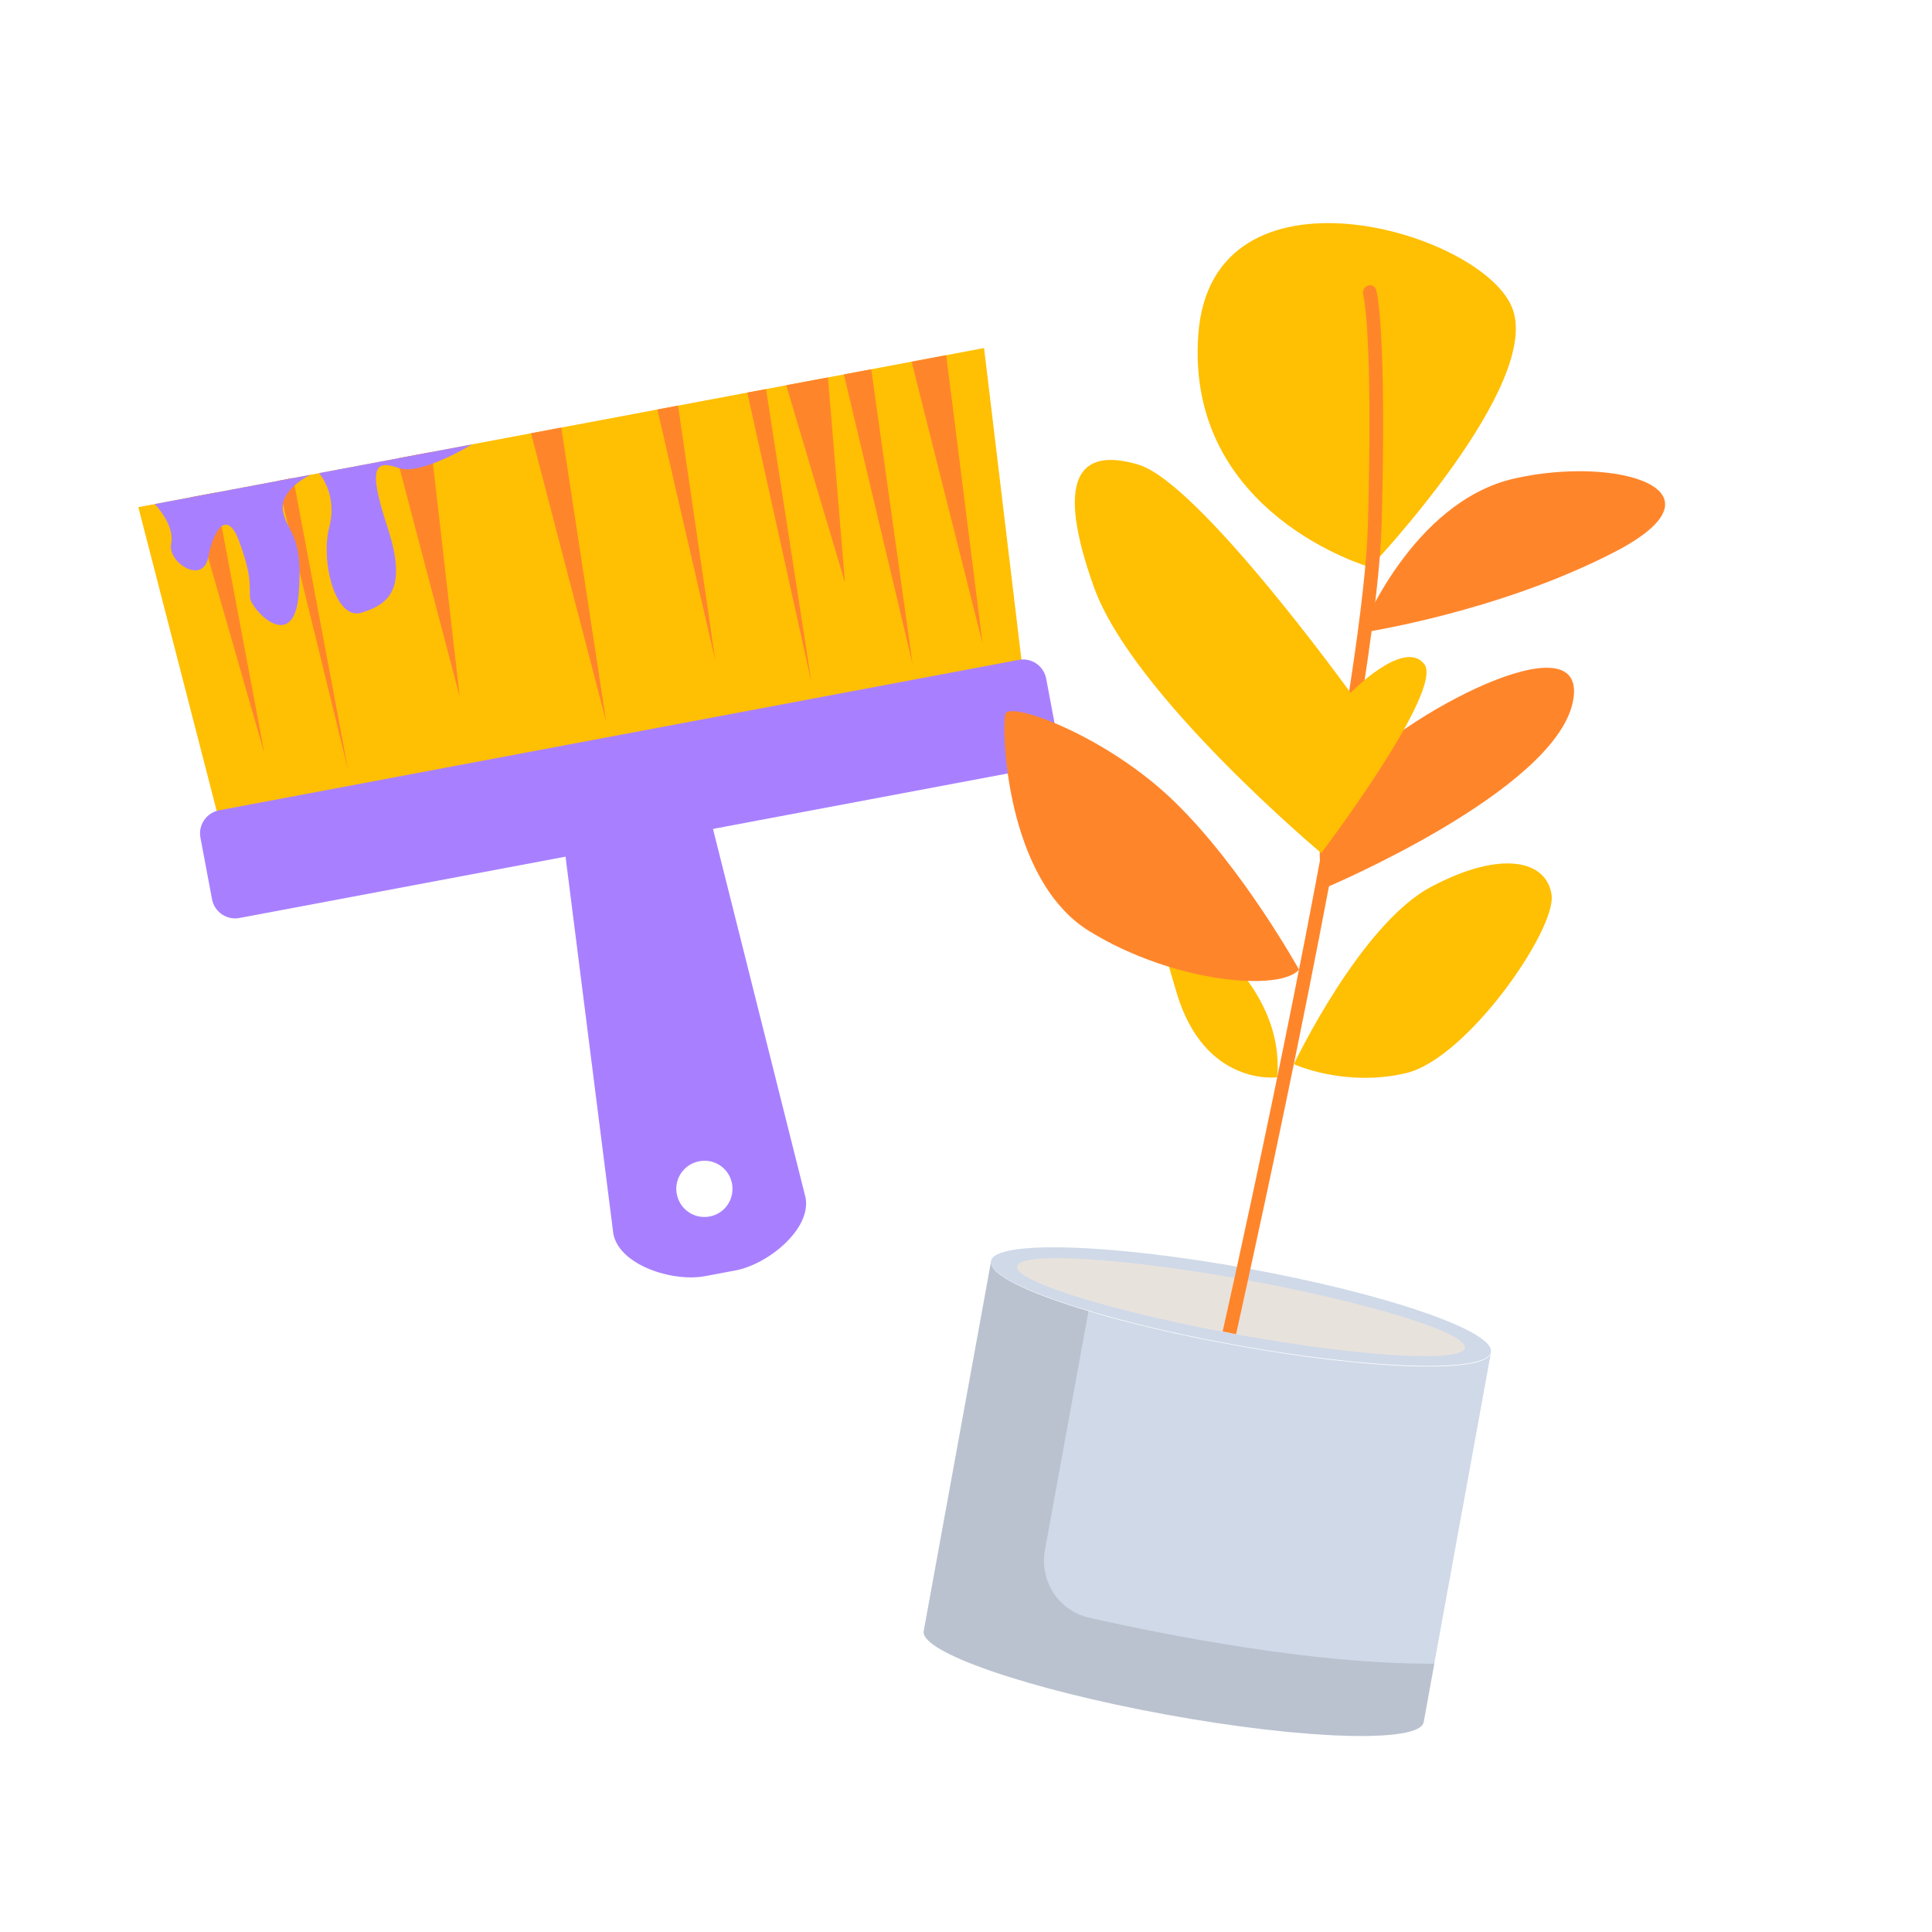 <?xml version="1.0" encoding="utf-8"?>
<!-- Generator: Adobe Illustrator 28.0.0, SVG Export Plug-In . SVG Version: 6.00 Build 0)  -->
<svg version="1.1" id="Layer_1" xmlns="http://www.w3.org/2000/svg" xmlns:xlink="http://www.w3.org/1999/xlink" x="0px" y="0px"
	 viewBox="0 0 200 200" style="enable-background:new 0 0 200 200;" xml:space="preserve">
<style type="text/css">
	.st0{fill:#8E8E8E;}
	.st1{fill:#FFBF03;}
	.st2{fill:#FF852B;}
	.st3{fill:#BCBCBC;}
	.st4{fill:#352059;}
	.st5{fill:#FFFFFF;}
	.st6{fill:#A880FF;}
	.st7{filter:url(#Adobe_OpacityMaskFilter);}
	.st8{filter:url(#Adobe_OpacityMaskFilter_00000010274145817114429510000009834480810698885801_);}
	.st9{mask:url(#SVGID_1_);fill:url(#SVGID_00000166677694022351921420000005400281888162045584_);}
	.st10{fill:#729EB1;}
	.st11{filter:url(#Adobe_OpacityMaskFilter_00000088831359231731220510000007044618461901031598_);}
	.st12{filter:url(#Adobe_OpacityMaskFilter_00000144317050400729119360000010323566267719213998_);}
	
		.st13{clip-path:url(#SVGID_00000151502602900262586330000002776280421635219096_);mask:url(#SVGID_00000170249585273073792710000001547287837623606184_);fill:url(#SVGID_00000158717431612886256530000012311776177628639160_);}
	
		.st14{clip-path:url(#SVGID_00000151502602900262586330000002776280421635219096_);fill:url(#SVGID_00000101074637760955011850000007112810652595603115_);}
	
		.st15{clip-path:url(#SVGID_00000151502602900262586330000002776280421635219096_);fill:url(#SVGID_00000064337166050477942780000002529974682091365302_);}
	.st16{filter:url(#Adobe_OpacityMaskFilter_00000078040337014522062650000017085186560536918168_);}
	.st17{filter:url(#Adobe_OpacityMaskFilter_00000134220507825263564970000017789566924254465462_);}
	
		.st18{clip-path:url(#SVGID_00000151502602900262586330000002776280421635219096_);mask:url(#SVGID_00000123433413921579242690000011767394713472727975_);fill:url(#SVGID_00000170969443939654621970000011354904376232912312_);}
	
		.st19{clip-path:url(#SVGID_00000151502602900262586330000002776280421635219096_);fill:url(#SVGID_00000124148454410702806880000002603743311454538676_);}
	.st20{filter:url(#Adobe_OpacityMaskFilter_00000021830432648002406560000015096502240448099223_);}
	.st21{filter:url(#Adobe_OpacityMaskFilter_00000081642557570029454550000000732992877942882975_);}
	
		.st22{clip-path:url(#SVGID_00000151502602900262586330000002776280421635219096_);mask:url(#SVGID_00000086666637672632201170000006520025735368727940_);fill:url(#SVGID_00000183967383311321897800000009558876387095029165_);}
	
		.st23{clip-path:url(#SVGID_00000151502602900262586330000002776280421635219096_);fill:url(#SVGID_00000067942116479505682920000010263082242793183406_);}
	.st24{filter:url(#Adobe_OpacityMaskFilter_00000039104561988881577190000007411868075054719121_);}
	.st25{filter:url(#Adobe_OpacityMaskFilter_00000057109724413681626800000002864768689326536379_);}
	
		.st26{clip-path:url(#SVGID_00000151502602900262586330000002776280421635219096_);mask:url(#SVGID_00000108268777415751772230000003856653902245754789_);fill:url(#SVGID_00000070816188515725231840000002174060724879471764_);}
	
		.st27{clip-path:url(#SVGID_00000151502602900262586330000002776280421635219096_);fill:url(#SVGID_00000103247957720188033820000004616421866347132563_);}
	.st28{clip-path:url(#SVGID_00000151502602900262586330000002776280421635219096_);fill:#BED8D9;}
	
		.st29{clip-path:url(#SVGID_00000151502602900262586330000002776280421635219096_);fill:url(#SVGID_00000098937131306123236140000001219562032396250785_);}
	
		.st30{clip-path:url(#SVGID_00000151502602900262586330000002776280421635219096_);fill:url(#SVGID_00000038400185629588363340000007554073293035620521_);}
	.st31{filter:url(#Adobe_OpacityMaskFilter_00000000938511017362489650000015803832332810305941_);}
	.st32{filter:url(#Adobe_OpacityMaskFilter_00000031168967225008127760000003403795445224108976_);}
	
		.st33{clip-path:url(#SVGID_00000151502602900262586330000002776280421635219096_);mask:url(#SVGID_00000091694430223830424680000008028885799793119650_);fill:url(#SVGID_00000173145684510601586860000006579499156138110101_);}
	
		.st34{clip-path:url(#SVGID_00000151502602900262586330000002776280421635219096_);fill:url(#SVGID_00000126287972585050052000000007320308751856147859_);}
	
		.st35{clip-path:url(#SVGID_00000151502602900262586330000002776280421635219096_);fill:url(#SVGID_00000165236378362616387210000006588878802623031730_);}
	.st36{filter:url(#Adobe_OpacityMaskFilter_00000034079927108541512370000003575435691459971001_);}
	.st37{filter:url(#Adobe_OpacityMaskFilter_00000093890541221469123930000002018528705630141876_);}
	
		.st38{clip-path:url(#SVGID_00000151502602900262586330000002776280421635219096_);mask:url(#SVGID_00000046317108191046404150000006351978314750320287_);fill:url(#SVGID_00000003794644745789483880000009223221542602746552_);}
	
		.st39{clip-path:url(#SVGID_00000151502602900262586330000002776280421635219096_);fill:url(#SVGID_00000157991981767897127930000009515317387142211483_);}
	
		.st40{clip-path:url(#SVGID_00000151502602900262586330000002776280421635219096_);fill:url(#SVGID_00000097459253365363355960000006007715518445091513_);}
	.st41{filter:url(#Adobe_OpacityMaskFilter_00000138539305332469763000000016226204588645420934_);}
	.st42{filter:url(#Adobe_OpacityMaskFilter_00000007404850070538413190000007209157883250748347_);}
	
		.st43{clip-path:url(#SVGID_00000151502602900262586330000002776280421635219096_);mask:url(#SVGID_00000177467816599185381610000014205450207133031864_);fill:url(#SVGID_00000047742051225612358380000006597531019853043089_);}
	
		.st44{clip-path:url(#SVGID_00000151502602900262586330000002776280421635219096_);fill:url(#SVGID_00000131327717525227414660000016796350640327183260_);}
	.st45{filter:url(#Adobe_OpacityMaskFilter_00000138570844729921199940000005700941227438600067_);}
	.st46{filter:url(#Adobe_OpacityMaskFilter_00000056410853154599568310000003828983010080516256_);}
	
		.st47{clip-path:url(#SVGID_00000086683950602845651760000009282476792994051256_);mask:url(#SVGID_00000056415585766736042610000012037568693242443961_);fill:url(#SVGID_00000048463633621501830390000004562769793182643606_);}
	
		.st48{clip-path:url(#SVGID_00000086683950602845651760000009282476792994051256_);fill:url(#SVGID_00000044880002441040135190000014907096587569182120_);}
	
		.st49{clip-path:url(#SVGID_00000086683950602845651760000009282476792994051256_);fill:url(#SVGID_00000124154620183481594200000003205536559790792363_);}
	.st50{filter:url(#Adobe_OpacityMaskFilter_00000067948736187143861160000012766603223897158801_);}
	.st51{filter:url(#Adobe_OpacityMaskFilter_00000067931493832686827710000001791267015652867732_);}
	
		.st52{clip-path:url(#SVGID_00000086683950602845651760000009282476792994051256_);mask:url(#SVGID_00000067217792074113706500000005870117268184529052_);fill:url(#SVGID_00000012439464486963893280000002812626400269170087_);}
	
		.st53{clip-path:url(#SVGID_00000086683950602845651760000009282476792994051256_);fill:url(#SVGID_00000152243650796872407980000000548307250234020272_);}
	.st54{filter:url(#Adobe_OpacityMaskFilter_00000049212959049598515990000001641303793627428487_);}
	.st55{filter:url(#Adobe_OpacityMaskFilter_00000035520444378333592370000001290842595263459007_);}
	
		.st56{clip-path:url(#SVGID_00000086683950602845651760000009282476792994051256_);mask:url(#SVGID_00000072983782106642804500000002939977634766326178_);fill:url(#SVGID_00000000910696677683217860000004474210659435144622_);}
	
		.st57{clip-path:url(#SVGID_00000086683950602845651760000009282476792994051256_);fill:url(#SVGID_00000164505084509433574130000011718766844688774580_);}
	.st58{filter:url(#Adobe_OpacityMaskFilter_00000001649637075722430840000017600725235414260113_);}
	.st59{filter:url(#Adobe_OpacityMaskFilter_00000011032769418868437400000002812556743142543262_);}
	
		.st60{clip-path:url(#SVGID_00000086683950602845651760000009282476792994051256_);mask:url(#SVGID_00000023978324418869225550000003380960458476570788_);fill:url(#SVGID_00000086661354094651558360000002244688301129642923_);}
	
		.st61{clip-path:url(#SVGID_00000086683950602845651760000009282476792994051256_);fill:url(#SVGID_00000176030580615624433040000004511155353143966141_);}
	.st62{clip-path:url(#SVGID_00000086683950602845651760000009282476792994051256_);fill:#BED8D9;}
	
		.st63{clip-path:url(#SVGID_00000086683950602845651760000009282476792994051256_);fill:url(#SVGID_00000101100507129155316540000014149941089117659532_);}
	
		.st64{clip-path:url(#SVGID_00000086683950602845651760000009282476792994051256_);fill:url(#SVGID_00000076572880302067060930000010826942334626955403_);}
	.st65{filter:url(#Adobe_OpacityMaskFilter_00000137117332810051978570000013598640050821194667_);}
	.st66{filter:url(#Adobe_OpacityMaskFilter_00000002361005386785703920000013032614975136781213_);}
	
		.st67{clip-path:url(#SVGID_00000086683950602845651760000009282476792994051256_);mask:url(#SVGID_00000178191326546718323100000000542547477470535340_);fill:url(#SVGID_00000134234405100548144810000003099402147360715199_);}
	
		.st68{clip-path:url(#SVGID_00000086683950602845651760000009282476792994051256_);fill:url(#SVGID_00000026128547309814791580000017911536601309673627_);}
	
		.st69{clip-path:url(#SVGID_00000086683950602845651760000009282476792994051256_);fill:url(#SVGID_00000065042391768090694610000000172321671034284687_);}
	.st70{filter:url(#Adobe_OpacityMaskFilter_00000119114056221005137400000000645863327213817785_);}
	.st71{filter:url(#Adobe_OpacityMaskFilter_00000131357579680709395990000003668477491268260235_);}
	
		.st72{clip-path:url(#SVGID_00000086683950602845651760000009282476792994051256_);mask:url(#SVGID_00000081648622601109998440000002666398750102251669_);fill:url(#SVGID_00000026164922484243378200000008197513362580052139_);}
	
		.st73{clip-path:url(#SVGID_00000086683950602845651760000009282476792994051256_);fill:url(#SVGID_00000170243278664589673840000016438510763992588183_);}
	
		.st74{clip-path:url(#SVGID_00000086683950602845651760000009282476792994051256_);fill:url(#SVGID_00000006694021692775284570000002400565638347144124_);}
	.st75{filter:url(#Adobe_OpacityMaskFilter_00000088108612098020763640000006602443785954833553_);}
	.st76{filter:url(#Adobe_OpacityMaskFilter_00000060744812104376091770000016621268512319650693_);}
	
		.st77{clip-path:url(#SVGID_00000086683950602845651760000009282476792994051256_);mask:url(#SVGID_00000175296796577012498840000001842873396466116534_);fill:url(#SVGID_00000078762644933201400350000012728363043861613751_);}
	
		.st78{clip-path:url(#SVGID_00000086683950602845651760000009282476792994051256_);fill:url(#SVGID_00000086688849452715974700000012522778044401169282_);}
	.st79{fill:url(#SVGID_00000082340356367788110380000011996706655115827879_);}
	.st80{opacity:0;fill:#A880FF;}
	.st81{opacity:0.333;fill:#A880FF;}
	.st82{opacity:0.667;fill:#A880FF;}
	.st83{fill:url(#SVGID_00000066507584894004371110000009040051302824393866_);}
	.st84{filter:url(#Adobe_OpacityMaskFilter_00000167379137889076409660000016457622651449750692_);}
	.st85{filter:url(#Adobe_OpacityMaskFilter_00000005988585228709821840000013711456651217635241_);}
	
		.st86{mask:url(#SVGID_00000132090411697878403890000006398055853316989864_);fill:url(#SVGID_00000167355547974082722250000010693655457843900289_);}
	.st87{fill:url(#SVGID_00000114035119422729998900000009648748784143015584_);}
	.st88{fill:#875EF7;}
	.st89{fill:#FFF073;}
	.st90{fill:#BAA2F9;}
	.st91{fill:#EFAB00;}
	.st92{fill:#FFE631;}
	.st93{fill:#D98C1E;}
	.st94{fill:#916BFC;}
	.st95{fill:#E3ECF1;}
	.st96{fill:none;stroke:#98979C;stroke-width:0.808;stroke-linecap:round;stroke-linejoin:round;stroke-miterlimit:10;}
	.st97{fill:#EFD5C8;}
	.st98{opacity:0.7;fill:#FFFFFF;}
	.st99{fill:#F0CF44;}
	.st100{fill:#7E3982;}
	.st101{fill:#BEBFC4;}
	.st102{fill:#EA6110;}
	.st103{fill:#98979C;}
	.st104{fill:#FFDA64;}
	.st105{fill:#7416EF;}
	.st106{opacity:0.5;fill:url(#SVGID_00000096753094210118875650000009453577164711543426_);}
	.st107{fill:none;stroke:#FF852B;stroke-width:3;stroke-miterlimit:10;stroke-dasharray:1.592,1.592;}
	.st108{fill:none;stroke:#A880FF;stroke-width:3;stroke-miterlimit:10;}
	.st109{fill:none;stroke:#A880FF;stroke-width:3.595;stroke-linecap:round;stroke-linejoin:round;stroke-miterlimit:10;}
	.st110{fill:#F9CD5F;}
	.st111{fill:#E01C00;}
	.st112{fill:#EFBB00;}
	.st113{fill:#00D6BD;}
	.st114{fill:#F2EEE6;}
	.st115{fill-rule:evenodd;clip-rule:evenodd;fill:#FFBF03;}
	.st116{fill-rule:evenodd;clip-rule:evenodd;fill:#A880FF;}
	.st117{fill-rule:evenodd;clip-rule:evenodd;fill:#F5A21C;}
	.st118{fill:#F38000;}
	.st119{fill:#F2F2F2;}
	.st120{fill:#FFFFFE;}
	.st121{fill:#6FC1C3;}
	.st122{fill:#C8E3E5;}
	.st123{fill:#25A6C2;}
	.st124{fill:#E0E8E9;}
	.st125{fill:#65769E;}
	.st126{opacity:0.51;}
	.st127{fill:#B2D2D5;}
	.st128{opacity:0.24;}
	.st129{fill:#B1C8CC;}
	.st130{opacity:0.79;}
	.st131{fill:#A7A9AC;}
	.st132{opacity:0.2;fill:#231F20;}
	.st133{fill:#A6BBBE;}
	.st134{fill:#F1F7FA;}
	.st135{fill:#DFEEF0;}
	.st136{fill:#4B6068;}
	.st137{opacity:0.3;}
	.st138{fill:#F98F46;}
	.st139{fill:#9875F9;}
	.st140{fill:#E6B84E;}
	.st141{fill:#FEDF82;}
	.st142{fill:#F9BA1C;}
	.st143{fill:#CFD9E8;}
	.st144{fill:#E8E2DD;}
	.st145{opacity:0.46;}
	.st146{fill:#A2A7B1;}
	.st147{fill:#CCCCCC;}
	.st148{fill:#BFBFBF;}
	.st149{fill:#BDBDBD;}
	.st150{fill:#B0BEC5;}
	.st151{fill:#9D9D9C;}
	.st152{fill:#CFD8DC;}
</style>
<g>
	<g>
		<polygon class="st1" points="106.22,72.3 23.44,87.86 14.32,52.5 101.87,36.03 		"/>
		<polygon class="st2" points="19.75,51.47 22.29,51 27.36,77.95 		"/>
		<polygon class="st2" points="28.71,49.79 30.35,49.48 36.04,79.73 		"/>
		<polygon class="st2" points="41.1,47.46 44.68,46.79 47.59,72.13 		"/>
		<polygon class="st2" points="54.97,44.85 58.1,44.26 62.75,74.7 		"/>
		<polygon class="st2" points="68.05,42.39 70.19,41.99 74.05,68.39 		"/>
		<polygon class="st2" points="77.36,40.64 79.3,40.28 84.01,70.7 		"/>
		<polygon class="st2" points="81.39,39.88 85.71,39.07 87.47,60.31 		"/>
		<polygon class="st2" points="87.36,38.76 90.19,38.23 94.47,68.74 		"/>
		<polygon class="st2" points="94.37,37.44 97.95,36.77 101.71,66.59 		"/>
		<path class="st6" d="M33.03,48.98c0,0,1.96,2.19,1.05,5.61c-0.9,3.41,0.59,9.69,3.36,8.83c2.78-0.86,4.81-2.39,2.66-8.88
			c-2.14-6.48-1.14-6.89,1.17-6.09c2.31,0.8,7.57-2.44,7.57-2.44L33.03,48.98z"/>
		<path class="st6" d="M16.02,52.18c0,0,2.11,2.17,1.7,4.1c-0.41,1.93,3.28,4.3,3.83,1.43c0.54-2.87,1.97-5.15,3.26-1.53
			c1.3,3.62,0.99,4.45,1.07,5.67c0.08,1.22,4.52,5.95,5.04-0.33c0.52-6.28-1.26-6.42-1.63-8.65c-0.37-2.23,2.86-3.72,2.86-3.72
			L16.02,52.18z"/>
	</g>
	<path class="st6" d="M109.5,76.62c0.25,1.32-0.62,2.59-1.94,2.84L24.79,95.03c-1.32,0.25-2.59-0.62-2.84-1.94l-1.2-6.37
		c-0.25-1.32,0.62-2.59,1.94-2.84l82.77-15.57c1.32-0.25,2.59,0.62,2.84,1.94L109.5,76.62z"/>
	<path class="st6" d="M73.51,84.62c-0.62-3.3-3.79-5.47-7.09-4.85l-3.19,0.6c-3.3,0.62-5.46,3.8-4.84,7.09l5.1,40.25
		c0.62,3.29,6.18,5.02,9.48,4.4l3.19-0.6c3.3-0.62,7.85-4.25,7.23-7.54L73.51,84.62z M73.46,125.93c-1.59,0.3-3.1-0.74-3.4-2.33
		c-0.3-1.57,0.74-3.09,2.33-3.39c1.58-0.3,3.09,0.74,3.39,2.32C76.07,124.12,75.04,125.64,73.46,125.93z"/>
</g>
<g>
	<g>
		
			<ellipse transform="matrix(0.179 -0.984 0.984 0.179 -27.692 237.44)" class="st143" cx="128.46" cy="135.32" rx="4" ry="26.3"/>
	</g>
	<path class="st144" d="M151.65,139.54c-0.28,1.55-10.89,0.92-23.7-1.41c-0.92-0.17-1.83-0.34-2.71-0.52
		c-0.47-0.09-0.93-0.18-1.39-0.28c-10.8-2.21-18.82-4.86-18.57-6.24c0.25-1.39,8.8-1.03,19.78,0.74c0.46,0.07,0.93,0.15,1.4,0.23
		c0.83,0.14,1.67,0.29,2.52,0.44C141.78,134.84,151.93,137.99,151.65,139.54z"/>
	<g>
		<path class="st143" d="M154.34,140.03l-6.97,38.25c-0.4,2.17-12.3,1.83-26.59-0.78c-14.29-2.6-25.55-6.48-25.16-8.65l6.97-38.25
			c-0.24,1.31,3.75,3.24,10.08,5.13c4.18,1.25,9.39,2.49,15.07,3.52C142.04,141.86,153.94,142.21,154.34,140.03z"/>
	</g>
	<g class="st145">
		<path class="st146" d="M148.48,172.22l-1.1,6.06c-0.4,2.17-12.3,1.83-26.59-0.78c-14.29-2.6-25.55-6.48-25.16-8.65l6.97-38.25
			c-0.24,1.31,3.75,3.24,10.08,5.13l-4.51,24.74c-0.58,3.2,1.43,6.28,4.57,6.99C120.81,169.28,136.11,172.31,148.48,172.22z"/>
	</g>
	<g>
		<g>
			<path class="st2" d="M140.82,65.52c0,0,5.29-13.58,15.97-15.99s22.64,1.22,10.43,7.57C155.01,63.44,140.82,65.52,140.82,65.52z"
				/>
			<g>
				<path class="st1" d="M141.84,58.72c0,0-19.17-5.45-17.79-24.12c1.39-18.68,28.99-10.81,32.43-2.88
					C159.93,39.64,141.84,58.72,141.84,58.72z"/>
			</g>
			<path class="st1" d="M132.22,111.52c0,0-7.53,1.02-10.43-8.8c-2.9-9.83-2.9-9.83-2.9-9.83S133.19,99.99,132.22,111.52z"/>
			<path class="st2" d="M137.27,91.88c0,0,23.57-9.94,25.54-19.17c1.97-9.23-18.22,1.57-23.15,7.7
				C134.73,86.53,137.27,91.88,137.27,91.88z"/>
			<path class="st2" d="M129.18,132.56c-0.47,2.13-0.88,4.01-1.22,5.55c-0.47-0.09-0.93-0.18-1.39-0.28
				c0.34-1.53,0.75-3.39,1.22-5.5c4.36-19.89,13.41-62.84,13.82-78.09c0.53-19.72-0.45-23.56-0.49-23.71
				c-0.11-0.4,0.1-0.83,0.47-0.96c0.37-0.14,0.77,0.08,0.88,0.47c0.05,0.15,1.09,3.98,0.56,24.21
				C142.61,69.59,133.56,112.58,129.18,132.56z"/>
			<g>
				<path class="st1" d="M133.94,110.16c0,0,6.86-14.44,14.18-18.34c7.32-3.9,12-2.75,12.5,0.82c0.5,3.58-8.76,17-15.11,18.46
					C139.16,112.57,133.94,110.16,133.94,110.16z"/>
			</g>
			<g>
				<path class="st1" d="M136.78,88.31c0,0-19.54-16.35-23.54-27.54c-4-11.19-1.66-14.54,4.61-12.67
					c6.27,1.87,21.96,23.62,21.96,23.62s5.53-5.68,7.63-2.97C149.53,71.45,136.78,88.31,136.78,88.31z"/>
			</g>
			<g>
				<path class="st2" d="M134.47,100.37c0,0-5.83-10.53-12.91-17.4c-7.08-6.87-17.11-10.44-17.49-9.06
					c-0.38,1.38-0.07,17.11,8.72,22.5S132.58,102.65,134.47,100.37z"/>
			</g>
		</g>
	</g>
</g>
</svg>
